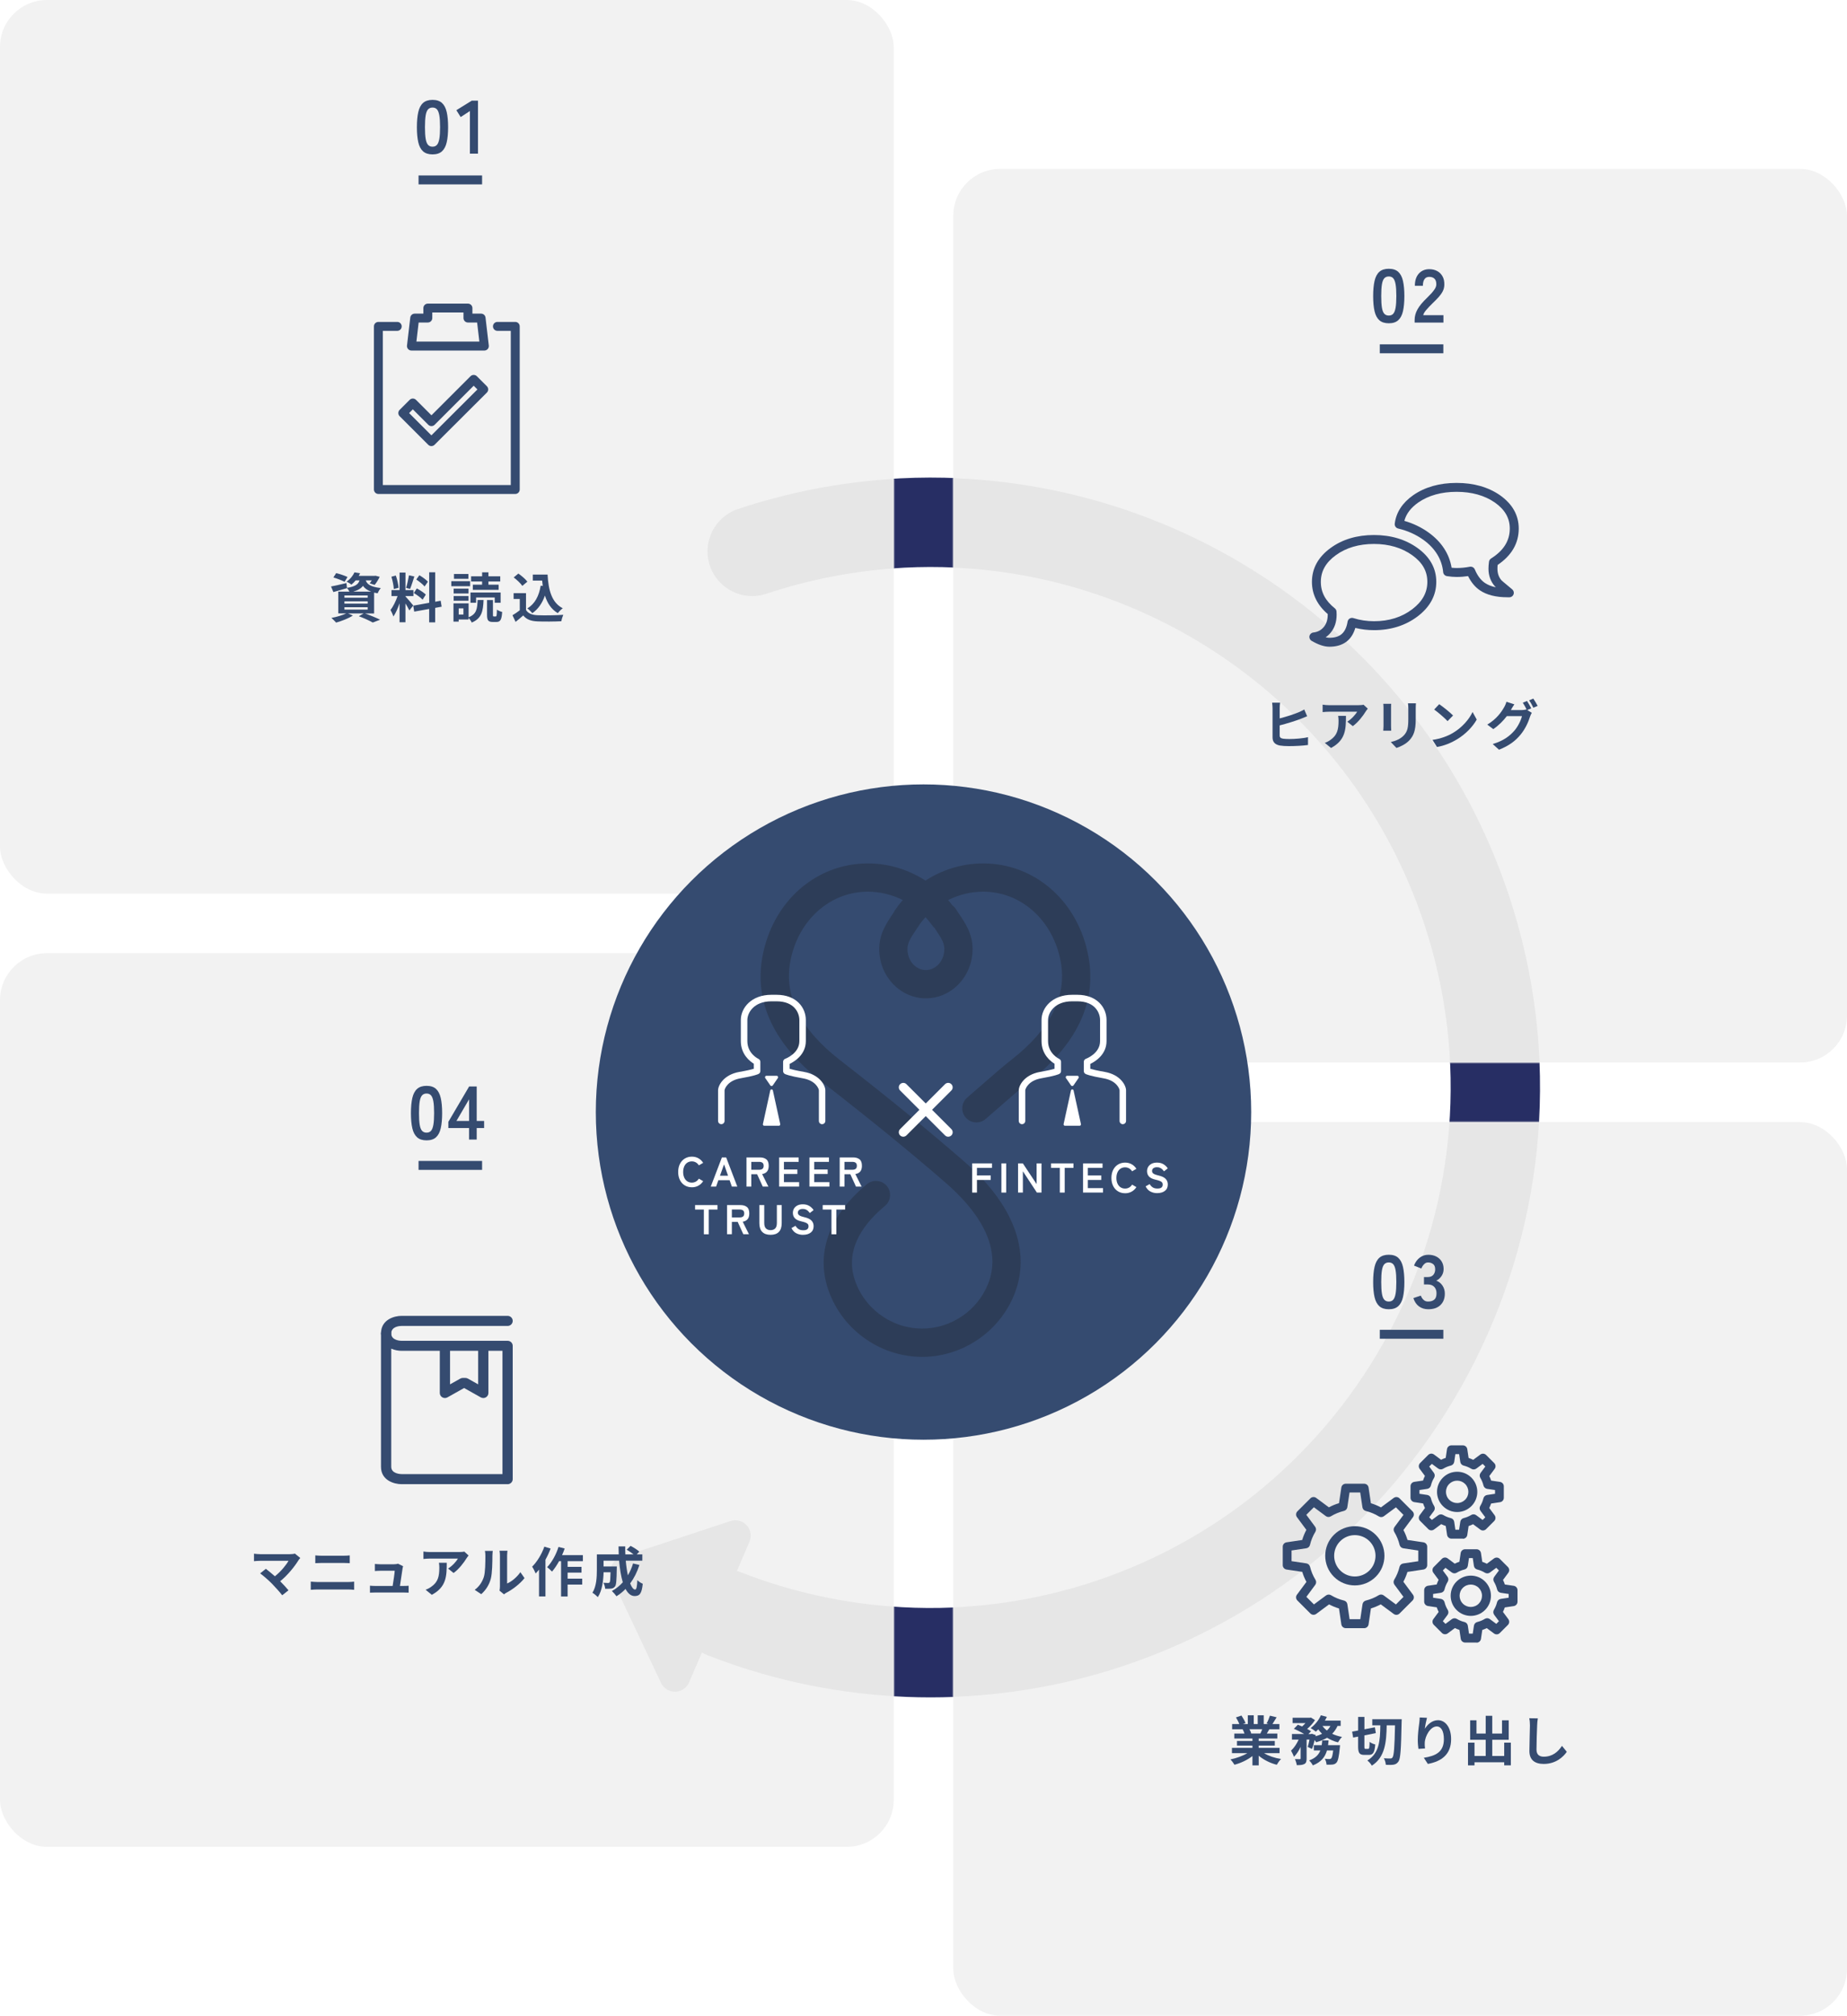 <?xml version="1.0" encoding="UTF-8"?><svg id="_レイヤー_1" xmlns="http://www.w3.org/2000/svg" xmlns:xlink="http://www.w3.org/1999/xlink" viewBox="0 0 620 676.7"><defs><style>.cls-1{fill:#000;}.cls-1,.cls-2,.cls-3,.cls-4,.cls-5,.cls-6,.cls-7,.cls-8{stroke-width:0px;}.cls-2{fill:#f2f2f2;}.cls-9{opacity:.28;}.cls-3{fill:#1a1a1a;}.cls-4{fill:#272e64;}.cls-5{fill:#e6e6e6;}.cls-10{filter:url(#luminosity-invert);}.cls-6{fill:#354b70;}.cls-7{fill:#384d74;}.cls-8{fill:#fff;}.cls-11{mask:url(#mask);}</style><filter id="luminosity-invert" x="0" y="56.7" width="620" height="620" color-interpolation-filters="sRGB" filterUnits="userSpaceOnUse"><feColorMatrix result="cm" values="-1 0 0 0 1 0 -1 0 0 1 0 0 -1 0 1 0 0 0 1 0"/></filter><mask id="mask" x="0" y="56.7" width="620" height="620" maskUnits="userSpaceOnUse"><g class="cls-10"><rect class="cls-1" x="320" y="56.7" width="300" height="300" rx="15.75" ry="15.75"/><rect class="cls-1" x="320" y="376.7" width="300" height="300" rx="15.75" ry="15.75"/><rect class="cls-1" y="56.7" width="300" height="300" rx="15.75" ry="15.75"/><rect class="cls-1" y="376.7" width="300" height="300" rx="15.75" ry="15.75"/></g></mask></defs><path class="cls-4" d="M312.42,569.83c-85.81,0-165.93-54.42-194.41-140.21-2.61-7.86,1.65-16.35,9.51-18.96,7.86-2.61,16.35,1.65,18.96,9.51,30.35,91.41,129.41,141.09,220.83,110.74,91.42-30.35,141.09-129.42,110.74-220.83-14.7-44.28-45.77-80.19-87.48-101.11-41.71-20.92-89.07-24.34-133.35-9.63-26.86,8.92-51.34,24.33-70.81,44.58-5.74,5.97-15.24,6.16-21.21.42-5.97-5.74-6.16-15.24-.42-21.21,22.83-23.75,51.52-41.82,82.98-52.27,51.89-17.23,107.38-13.22,156.25,11.29,48.87,24.51,85.28,66.58,102.5,118.47,35.56,107.11-22.65,223.19-129.76,258.76-21.33,7.08-43.01,10.45-64.34,10.45Z"/><rect class="cls-2" width="300" height="300" rx="15.75" ry="15.75"/><rect class="cls-2" x="320" y="56.7" width="300" height="300" rx="15.75" ry="15.75"/><rect class="cls-2" y="320" width="300" height="300" rx="15.75" ry="15.75"/><rect class="cls-2" x="320" y="376.7" width="300" height="300" rx="15.75" ry="15.75"/><g class="cls-11"><path class="cls-5" d="M312.25,569.8c-25.39,0-50.75-4.71-74.65-14.09-7.71-3.03-11.51-11.73-8.49-19.44,3.03-7.71,11.73-11.51,19.44-8.49,37.89,14.86,80.06,15.97,118.76,3.13,91.42-30.35,141.09-129.42,110.74-220.83-25.07-75.5-97.95-124.58-177.21-119.31-14.76.98-29.44,3.86-43.62,8.57-7.86,2.61-16.35-1.65-18.96-9.51s1.65-16.35,9.51-18.96c16.6-5.51,33.79-8.89,51.09-10.03,92.89-6.16,178.29,51.33,207.66,139.79,35.57,107.11-22.64,223.19-129.76,258.76-20.93,6.95-42.74,10.41-64.51,10.41Z"/></g><path class="cls-5" d="M208.4,522.78l36.79-12.14c4.24-1.4,8.14,2.86,6.38,6.96l-20.25,47.18c-1.76,4.1-7.53,4.2-9.44.17l-16.55-35.03c-1.33-2.81.11-6.15,3.06-7.13Z"/><rect class="cls-6" x="140.5" y="58.9" width="21.33" height="3"/><rect class="cls-6" x="463.17" y="115.6" width="21.33" height="3"/><rect class="cls-6" x="140.5" y="389.74" width="21.33" height="3"/><rect class="cls-6" x="463.17" y="446.43" width="21.33" height="3"/><path class="cls-6" d="M145.19,51.83c-1.35,0-2.41-.34-3.17-1.02-.76-.68-1.3-1.69-1.61-3.04-.31-1.35-.47-3.04-.47-5.07s.16-3.73.47-5.09c.31-1.36.85-2.38,1.61-3.06s1.82-1.02,3.17-1.02,2.41.34,3.16,1.02c.75.68,1.29,1.7,1.6,3.06.31,1.36.47,3.06.47,5.09s-.16,3.72-.47,5.07c-.31,1.35-.85,2.37-1.6,3.04-.75.68-1.81,1.02-3.16,1.02ZM145.19,49.24c.63,0,1.12-.2,1.48-.6s.63-1.07.8-2.02c.17-.95.25-2.26.25-3.93s-.08-3.01-.25-3.96c-.17-.95-.44-1.62-.8-2.02-.36-.4-.86-.6-1.48-.6s-1.13.2-1.5.6c-.37.4-.64,1.07-.8,2.02-.16.95-.24,2.27-.24,3.96s.08,2.99.24,3.93c.16.95.43,1.62.8,2.02.37.4.87.6,1.5.6Z"/><path class="cls-6" d="M157.74,51.58v-14.31l-3.1,2.03-1.45-2.31,5.18-3.2h2.08v17.79h-2.72Z"/><path class="cls-6" d="M466.19,108.53c-1.35,0-2.41-.34-3.17-1.02-.76-.68-1.3-1.69-1.61-3.04-.31-1.35-.47-3.04-.47-5.07s.16-3.73.47-5.09.85-2.38,1.61-3.06c.76-.68,1.82-1.02,3.17-1.02s2.41.34,3.16,1.02,1.29,1.7,1.6,3.06c.31,1.36.47,3.06.47,5.09s-.16,3.72-.47,5.07c-.31,1.35-.85,2.37-1.6,3.04-.75.68-1.81,1.02-3.16,1.02ZM466.19,105.94c.63,0,1.12-.2,1.48-.6.36-.4.63-1.07.8-2.02.17-.95.25-2.26.25-3.93s-.08-3.01-.25-3.96c-.17-.95-.44-1.62-.8-2.02-.36-.4-.86-.6-1.48-.6s-1.12.2-1.5.6c-.37.4-.64,1.07-.8,2.02-.16.95-.24,2.27-.24,3.96s.08,2.99.24,3.93c.16.95.43,1.62.8,2.02s.87.6,1.5.6Z"/><path class="cls-6" d="M474.86,108.27v-.84c0-1.22.32-2.4.95-3.55.63-1.15,1.7-2.44,3.18-3.86.52-.51,1.02-1.02,1.5-1.54.47-.52.86-1.02,1.17-1.52.3-.5.47-.98.48-1.43.02-.88-.18-1.53-.6-1.95-.42-.42-1-.63-1.76-.63s-1.27.26-1.62.79c-.36.52-.53,1.26-.53,2.21h-2.69c0-1.76.45-3.13,1.34-4.11.9-.98,2.06-1.47,3.5-1.47.98,0,1.86.2,2.63.61s1.37,1,1.81,1.78c.44.78.64,1.73.61,2.87-.02.79-.2,1.53-.56,2.21s-.83,1.33-1.41,1.97c-.58.63-1.25,1.31-1.99,2.02-.78.76-1.47,1.49-2.07,2.18s-.95,1.29-1.05,1.8h6.78v2.49h-9.67Z"/><path class="cls-6" d="M143.19,382.83c-1.35,0-2.41-.34-3.17-1.02-.76-.68-1.3-1.69-1.61-3.04-.31-1.35-.47-3.04-.47-5.07s.16-3.73.47-5.09c.31-1.36.85-2.38,1.61-3.06s1.82-1.02,3.17-1.02,2.41.34,3.16,1.02c.75.68,1.29,1.7,1.6,3.06.31,1.36.47,3.06.47,5.09s-.16,3.72-.47,5.07c-.31,1.35-.85,2.37-1.6,3.04-.75.68-1.81,1.02-3.16,1.02ZM143.19,380.24c.63,0,1.12-.2,1.48-.6s.63-1.07.8-2.02c.17-.95.25-2.26.25-3.93s-.08-3.01-.25-3.96c-.17-.95-.44-1.62-.8-2.02-.36-.4-.86-.6-1.48-.6s-1.13.2-1.5.6c-.37.4-.64,1.07-.8,2.02-.16.95-.24,2.27-.24,3.96s.08,2.99.24,3.93c.16.95.43,1.62.8,2.02.37.4.87.6,1.5.6Z"/><path class="cls-6" d="M157.45,382.58v-3.88h-6.95v-2.08l6.98-11.88h2.54v11.57h2.49v2.38h-2.49v3.88h-2.56ZM153.22,376.31h4.24v-7.26l-4.24,7.26Z"/><path class="cls-6" d="M466.19,439.53c-1.35,0-2.41-.34-3.17-1.02-.76-.68-1.3-1.69-1.61-3.04-.31-1.35-.47-3.04-.47-5.07s.16-3.73.47-5.09.85-2.38,1.61-3.06c.76-.68,1.82-1.02,3.17-1.02s2.41.34,3.16,1.02,1.29,1.7,1.6,3.06c.31,1.36.47,3.06.47,5.09s-.16,3.72-.47,5.07c-.31,1.35-.85,2.37-1.6,3.04-.75.68-1.81,1.02-3.16,1.02ZM466.19,436.94c.63,0,1.12-.2,1.48-.6.36-.4.63-1.07.8-2.02.17-.95.25-2.26.25-3.93s-.08-3.01-.25-3.96c-.17-.95-.44-1.62-.8-2.02-.36-.4-.86-.6-1.48-.6s-1.12.2-1.5.6c-.37.4-.64,1.07-.8,2.02-.16.95-.24,2.27-.24,3.96s.08,2.99.24,3.93c.16.95.43,1.62.8,2.02s.87.6,1.5.6Z"/><path class="cls-6" d="M479.44,439.53c-1.2,0-2.24-.32-3.11-.95-.87-.63-1.5-1.57-1.89-2.8l2.49-.84c.08.24.22.51.41.82.19.31.45.59.79.83.34.24.76.35,1.27.35.86,0,1.55-.21,2.05-.63.51-.42.76-1.13.76-2.13,0-.9-.25-1.62-.76-2.16-.51-.54-1.23-.81-2.18-.81h-1.27v-2.49h1.27c.85,0,1.47-.25,1.88-.75.41-.5.61-1.11.61-1.84,0-.85-.24-1.44-.72-1.79-.48-.35-1.03-.52-1.64-.52-.44,0-.81.12-1.12.37-.3.25-.55.52-.75.84-.19.31-.33.59-.42.83l-2.46-.99c.44-1.15,1.09-2.04,1.94-2.68.85-.63,1.8-.95,2.85-.95s1.93.2,2.7.6,1.37.95,1.8,1.66.65,1.55.65,2.51c0,.88-.23,1.67-.7,2.37-.47.7-1.05,1.21-1.76,1.54.85.32,1.54.87,2.07,1.65.53.78.8,1.68.8,2.71,0,1.61-.49,2.88-1.46,3.83s-2.34,1.42-4.1,1.42Z"/><path class="cls-6" d="M170.39,498.25h-35.63c-2.38,0-6.87-1.22-6.87-5.83v-44.76c0-.93.77-1.69,1.72-1.69s1.72.75,1.72,1.69c0,2.43,3.29,2.46,3.43,2.46h35.63c.95,0,1.72.75,1.72,1.69v44.76c0,.93-.77,1.69-1.72,1.69ZM131.33,452.76v39.65c0,2.35,3.09,2.46,3.44,2.46h33.9v-41.39h-33.91c-.95,0-2.23-.19-3.43-.72Z"/><path class="cls-6" d="M129.61,449.34c-.95,0-1.72-.75-1.72-1.69,0-4.67,4.49-5.9,6.87-5.9h35.63c.95,0,1.72.75,1.72,1.69s-.77,1.69-1.72,1.69h-35.63c-.57,0-3.43.16-3.43,2.53,0,.93-.77,1.69-1.72,1.69Z"/><path class="cls-6" d="M162.23,469.33c-.29,0-.59-.07-.85-.22l-5.59-3.14-5.59,3.14c-.53.3-1.18.3-1.71,0-.53-.3-.86-.86-.86-1.46v-14.93c0-.93.77-1.69,1.72-1.69s1.72.75,1.72,1.69v12.02l3.44-1.93c.26-.14.55-.22.85-.22h.86c.3,0,.59.08.85.22l3.44,1.93v-12.02c0-.93.77-1.69,1.72-1.69s1.72.75,1.72,1.69v14.93c0,.6-.33,1.16-.86,1.46-.27.15-.56.23-.86.23Z"/><circle class="cls-6" cx="310" cy="373.33" r="110"/><g class="cls-9"><path class="cls-3" d="M330.01,289.86c-6.98,0-13.66,2.08-19.35,5.76-5.7-3.68-12.38-5.76-19.35-5.76-17.54,0-32.1,12.95-35.41,31.48-2.73,15.33,4.04,29.44,20.12,41.95,16.59,12.9,29.8,23.69,41.58,33.93,9.3,8.11,19.31,20.55,14.1,33.73-3.55,9.02-12.45,15.07-22.14,15.07-10.45,0-19.83-6.97-22.81-16.94-3.11-10.42,3.88-18.92,10.31-24.24,2.02-1.67,2.31-4.65.65-6.68-1.68-2.01-4.67-2.3-6.69-.63-12.22,10.08-16.95,22.25-13.37,34.26,4.19,13.96,17.3,23.73,31.91,23.73,13.55,0,26-8.48,30.97-21.08,5.65-14.31-.29-30.06-16.7-44.36-11.9-10.37-25.24-21.26-41.96-34.28-13.1-10.18-18.67-21.21-16.62-32.79,2.49-13.92,13.21-23.66,26.07-23.66,4.13,0,8.13,1.01,11.72,2.8-.95,1.1-1.85,2.26-2.67,3.48-.14.19-.23.41-.33.62l-.11.17c-2.47,3.66-4.79,7.12-4.79,12.2,0,9.12,7.02,16.53,15.67,16.53s15.67-7.41,15.67-16.53c0-5.08-2.33-8.54-4.78-12.19l-.88-1.32c-.33-.5-.74-.9-1.18-1.23-.45-.58-.88-1.17-1.36-1.72,3.59-1.8,7.6-2.81,11.75-2.81,12.86,0,23.58,9.74,26.06,23.66,2.07,11.58-3.53,22.61-16.61,32.79-2.58,2.01-6.73,5.63-10.76,9.14l-4.06,3.54c-1.98,1.72-2.2,4.71-.5,6.69.95,1.09,2.27,1.64,3.59,1.64,1.1,0,2.2-.37,3.11-1.16l4.09-3.55c3.92-3.43,7.99-6.97,10.34-8.81,16.09-12.5,22.86-26.62,20.12-41.95-3.29-18.54-17.85-31.48-35.39-31.48M310.8,325.66c-3.42,0-6.18-3.15-6.18-7.04,0-2.11.98-3.64,3.17-6.9l.92-1.38s.03-.05.06-.1c.59-.81,1.23-1.61,1.9-2.34.8.87,1.56,1.78,2.24,2.75.22.33.48.61.77.85l.14.21c2.19,3.26,3.17,4.79,3.17,6.9,0,3.88-2.77,7.04-6.18,7.04"/></g><path class="cls-8" d="M232.24,398.58c-.89,0-1.68-.21-2.37-.63s-1.24-1.01-1.63-1.79c-.39-.77-.59-1.67-.59-2.71s.2-1.95.59-2.72c.39-.77.94-1.37,1.63-1.79s1.49-.64,2.37-.64c.82,0,1.56.18,2.21.55s1.18.87,1.58,1.53l-1.44.84c-.26-.42-.59-.75-.99-.98s-.85-.35-1.37-.35c-.58,0-1.09.15-1.53.44-.44.29-.78.71-1.02,1.25-.24.54-.36,1.17-.36,1.88s.12,1.33.36,1.87c.24.54.58.95,1.02,1.25.44.29.95.44,1.53.44.51,0,.97-.12,1.37-.35.4-.23.73-.56.99-.98l1.44.84c-.4.64-.93,1.15-1.58,1.51-.65.36-1.39.55-2.21.55Z"/><path class="cls-8" d="M238.59,398.36l3.74-9.8h1.43l3.74,9.8h-1.83l-.76-2.16h-3.77l-.76,2.16h-1.79ZM241.67,394.7h2.72l-1.34-3.82-1.37,3.82Z"/><path class="cls-8" d="M250.58,398.36v-9.8h4.48c.92,0,1.64.21,2.18.64.54.43.8,1.15.8,2.17,0,.86-.2,1.51-.59,1.95-.39.44-.93.72-1.62.82l2.1,4.21h-1.89l-1.89-4.14h-1.96v4.14h-1.61ZM252.19,392.7h2.65c.48,0,.84-.1,1.11-.31.26-.21.39-.55.39-1.02s-.13-.8-.39-1.01c-.26-.21-.63-.31-1.11-.31h-2.65v2.65Z"/><path class="cls-8" d="M261.54,398.36v-9.8h6.55v1.5h-4.94v2.55h4.51v1.51h-4.51v2.74h5.1v1.5h-6.71Z"/><path class="cls-8" d="M271.71,398.36v-9.8h6.55v1.5h-4.94v2.55h4.51v1.51h-4.51v2.74h5.1v1.5h-6.71Z"/><path class="cls-8" d="M281.87,398.36v-9.8h4.48c.92,0,1.64.21,2.18.64.54.43.8,1.15.8,2.17,0,.86-.2,1.51-.59,1.95-.39.44-.93.72-1.62.82l2.1,4.21h-1.89l-1.89-4.14h-1.96v4.14h-1.61ZM283.48,392.7h2.65c.48,0,.84-.1,1.11-.31.26-.21.39-.55.39-1.02s-.13-.8-.39-1.01c-.26-.21-.63-.31-1.11-.31h-2.65v2.65Z"/><path class="cls-8" d="M236.27,414.36v-8.3h-2.95v-1.5h7.53v1.5h-2.94v8.3h-1.64Z"/><path class="cls-8" d="M244.06,414.36v-9.8h4.48c.92,0,1.64.21,2.18.64.54.43.8,1.15.8,2.17,0,.86-.2,1.51-.59,1.95-.39.44-.93.72-1.62.82l2.1,4.21h-1.89l-1.89-4.14h-1.96v4.14h-1.61ZM245.67,408.7h2.65c.48,0,.84-.1,1.11-.31.26-.21.39-.55.39-1.02s-.13-.8-.39-1.01c-.26-.21-.63-.31-1.11-.31h-2.65v2.65Z"/><path class="cls-8" d="M258.67,414.54c-1.22,0-2.16-.32-2.8-.97-.64-.65-.97-1.62-.97-2.92v-6.09h1.64v6.01c0,.84.19,1.45.57,1.83s.9.57,1.56.57,1.18-.19,1.55-.57.56-.99.56-1.83v-6.01h1.62v6.09c0,1.3-.32,2.27-.95,2.92s-1.56.97-2.79.97Z"/><path class="cls-8" d="M269.58,414.55c-.82,0-1.58-.17-2.26-.52-.69-.34-1.23-.93-1.65-1.75l1.36-.77c.28.47.62.83,1.02,1.1.4.27.93.4,1.58.4s1.11-.12,1.38-.36c.27-.24.4-.56.4-.97,0-.26-.06-.49-.17-.67-.12-.19-.36-.36-.73-.53-.37-.16-.94-.33-1.7-.5-.91-.21-1.57-.55-2.01-1.02-.43-.47-.65-1.06-.65-1.78,0-.57.14-1.07.41-1.5.28-.43.66-.77,1.16-1.02.5-.24,1.08-.36,1.76-.36.89,0,1.63.19,2.24.58.61.39,1.07.84,1.39,1.36l-1.27.98c-.16-.22-.35-.44-.56-.65-.21-.21-.47-.38-.76-.52-.29-.14-.64-.2-1.05-.2-.49,0-.88.11-1.18.32-.3.21-.46.52-.46.94,0,.19.04.37.13.54s.28.34.59.5c.3.16.77.31,1.41.46,1.12.25,1.93.63,2.42,1.13.5.5.74,1.14.74,1.9,0,.93-.32,1.65-.97,2.15-.65.5-1.51.75-2.57.75Z"/><path class="cls-8" d="M279.11,414.36v-8.3h-2.95v-1.5h7.53v1.5h-2.94v8.3h-1.64Z"/><path class="cls-8" d="M326.33,400.36v-9.8h6.66v1.5h-5.05v2.55h4.62v1.51h-4.62v4.24h-1.61Z"/><path class="cls-8" d="M336.15,400.36v-9.8h1.61v9.8h-1.61Z"/><path class="cls-8" d="M341.74,400.36v-9.8h1.61l4.62,6.96v-6.96h1.64v9.8h-1.55l-4.7-7.15v7.15h-1.61Z"/><path class="cls-8" d="M355.76,400.36v-8.3h-2.95v-1.5h7.53v1.5h-2.94v8.3h-1.64Z"/><path class="cls-8" d="M363.55,400.36v-9.8h6.55v1.5h-4.94v2.55h4.51v1.51h-4.51v2.74h5.1v1.5h-6.71Z"/><path class="cls-8" d="M377.67,400.58c-.89,0-1.68-.21-2.37-.63s-1.24-1.01-1.63-1.79c-.39-.77-.59-1.67-.59-2.71s.2-1.95.59-2.72c.39-.77.94-1.37,1.63-1.79s1.49-.64,2.37-.64c.82,0,1.56.18,2.21.55s1.18.87,1.58,1.53l-1.44.84c-.26-.42-.59-.75-.99-.98s-.85-.35-1.37-.35c-.58,0-1.09.15-1.53.44-.44.29-.78.71-1.02,1.25-.24.54-.36,1.17-.36,1.88s.12,1.33.36,1.87c.24.54.58.95,1.02,1.25.44.29.95.44,1.53.44.51,0,.97-.12,1.37-.35.4-.23.73-.56.99-.98l1.44.84c-.4.64-.93,1.15-1.58,1.51-.65.36-1.39.55-2.21.55Z"/><path class="cls-8" d="M388.47,400.55c-.82,0-1.58-.17-2.26-.52-.69-.34-1.23-.93-1.65-1.75l1.36-.77c.28.47.62.83,1.02,1.1.4.27.93.4,1.58.4s1.11-.12,1.38-.36c.27-.24.4-.56.4-.97,0-.26-.06-.49-.17-.67-.12-.19-.36-.36-.73-.53-.37-.16-.94-.33-1.7-.5-.91-.21-1.57-.55-2.01-1.02-.43-.47-.65-1.06-.65-1.78,0-.57.14-1.07.41-1.5.28-.43.66-.77,1.16-1.02.5-.24,1.08-.36,1.76-.36.89,0,1.63.19,2.24.58.61.39,1.07.84,1.39,1.36l-1.27.98c-.16-.22-.35-.44-.56-.65-.21-.21-.47-.38-.76-.52-.29-.14-.64-.2-1.05-.2-.49,0-.88.11-1.18.32-.3.21-.46.52-.46.94,0,.19.04.37.13.54s.28.34.59.5c.3.16.77.31,1.41.46,1.12.25,1.93.63,2.42,1.13.5.5.74,1.14.74,1.9,0,.93-.32,1.65-.97,2.15-.65.5-1.51.75-2.57.75Z"/><path class="cls-8" d="M303.21,381.61c-.38,0-.77-.15-1.06-.44-.59-.59-.59-1.54,0-2.12l15.08-15.08c.59-.59,1.54-.59,2.12,0s.59,1.54,0,2.12l-15.08,15.08c-.29.29-.68.44-1.06.44Z"/><path class="cls-8" d="M318.29,381.61c-.38,0-.77-.15-1.06-.44l-15.08-15.08c-.59-.59-.59-1.54,0-2.12s1.54-.59,2.12,0l15.08,15.08c.59.59.59,1.54,0,2.12-.29.29-.68.44-1.06.44Z"/><path class="cls-8" d="M376.91,377.41c-.6,0-1.09-.49-1.09-1.09v-10.3c-.02-.51-1.03-3.26-5.35-4.01-4.72-.83-5.87-1.36-6.12-1.5-.33-.2-.54-.55-.54-.94v-3.1c0-.46.29-.87.72-1.03.19-.07,4.74-1.8,4.74-5.92v-7.09c0-2.33-1.61-6.28-7.65-6.28h-1.74c-5.88,0-8.07,3.85-8.07,6.28v7.09c0,4.21,3.69,5.94,3.72,5.95.39.18.64.57.64.99v3.1c0,.39-.2.74-.54.94-.24.14-1.4.67-6.12,1.5-4.31.75-5.32,3.51-5.35,4.02v10.29c0,.6-.49,1.09-1.09,1.09s-1.09-.49-1.09-1.09v-10.3c0-1.54,1.8-5.22,7.15-6.16,2.74-.48,4.16-.84,4.85-1.05v-1.7c-1.35-.82-4.36-3.16-4.36-7.59v-7.09c0-4.1,3.59-8.46,10.25-8.46h1.74c6.75,0,9.83,4.39,9.83,8.46v7.09c0,4.55-3.82,6.87-5.45,7.66v1.63c.67.2,2.09.57,4.85,1.05,5.35.94,7.15,4.62,7.15,6.16v10.3c0,.6-.49,1.09-1.09,1.09Z"/><path class="cls-8" d="M360.34,364.39l1.71-2.48c.22-.32,0-.76-.4-.76h-3.43c-.39,0-.62.44-.4.76l1.71,2.48c.19.28.61.28.8,0Z"/><path class="cls-8" d="M359.5,366.09l-2.47,11.28c-.06.28.15.55.44.55h4.94c.29,0,.5-.27.44-.55l-2.47-11.28c-.1-.47-.78-.47-.88,0Z"/><path class="cls-8" d="M275.97,377.41c-.6,0-1.09-.49-1.09-1.09v-10.3c-.02-.51-1.03-3.26-5.35-4.01-4.72-.83-5.87-1.36-6.12-1.5-.33-.2-.54-.55-.54-.94v-3.1c0-.46.29-.87.72-1.03.19-.07,4.74-1.8,4.74-5.92v-7.09c0-2.33-1.61-6.28-7.65-6.28h-1.74c-5.88,0-8.07,3.85-8.07,6.28v7.09c0,4.21,3.69,5.94,3.72,5.95.39.18.64.57.64.99v3.1c0,.39-.2.74-.54.94-.24.14-1.4.67-6.12,1.5-4.31.75-5.32,3.51-5.35,4.02v10.29c0,.6-.49,1.09-1.09,1.09s-1.09-.49-1.09-1.09v-10.3c0-1.54,1.8-5.22,7.15-6.16,2.74-.48,4.16-.84,4.85-1.05v-1.7c-1.35-.82-4.36-3.16-4.36-7.59v-7.09c0-4.1,3.59-8.46,10.25-8.46h1.74c6.75,0,9.83,4.39,9.83,8.46v7.09c0,4.55-3.82,6.87-5.45,7.66v1.63c.67.2,2.09.57,4.85,1.05,5.35.94,7.15,4.62,7.15,6.16v10.3c0,.6-.49,1.09-1.09,1.09Z"/><path class="cls-8" d="M259.4,364.39l1.71-2.48c.22-.32,0-.76-.4-.76h-3.43c-.39,0-.62.44-.4.76l1.71,2.48c.19.28.61.28.8,0Z"/><path class="cls-8" d="M258.56,366.09l-2.47,11.28c-.06.28.15.55.44.55h4.94c.29,0,.5-.27.44-.55l-2.47-11.28c-.1-.47-.78-.47-.88,0Z"/><path class="cls-6" d="M122.48,205.93c1.84.65,3.91,1.51,5.13,2.11l-2.48.95c-1.03-.59-2.86-1.44-4.68-2.12l1.62-.94h-5.26l1.64.72c-1.49.97-3.8,1.85-5.62,2.36-.38-.41-1.13-1.19-1.58-1.57,1.75-.32,3.71-.9,4.95-1.51h-2.65v-7.31h3.76c-.22-.43-.56-.95-.85-1.24l.02.07c-1.55.45-3.22.94-4.57,1.31l-.79-1.87c1.33-.25,3.26-.7,5.17-1.15l.18,1.62c2.86-.47,3.82-1.24,4.21-2.52h-1.3c-.41.5-.88.99-1.44,1.44-.38-.38-1.12-.81-1.6-1.01,1.3-.9,2.18-2.09,2.65-3.13l1.89.31c-.14.31-.29.59-.47.88h5.31l.32-.05,1.42.36c-.47.97-1.12,2.05-1.71,2.72l-1.66-.52c.22-.27.47-.61.7-.99h-2c.4,1.17,1.4,2.14,5.04,2.58-.4.4-.86,1.22-1.06,1.75-.43-.07-.83-.14-1.19-.23v7h-3.12ZM115.67,195.32c-.83-.45-2.52-1.1-3.76-1.46l.94-1.46c1.19.29,2.9.86,3.8,1.3l-.97,1.62ZM115.62,200.67h7.8v-.77h-7.8v.77ZM115.62,202.65h7.8v-.77h-7.8v.77ZM115.62,204.65h7.8v-.79h-7.8v.79ZM124.59,198.62c-1.39-.5-2.21-1.17-2.75-1.94-.63.85-1.64,1.48-3.28,1.94h6.03Z"/><path class="cls-6" d="M137.4,204.92c-.27-.58-.77-1.51-1.3-2.34v6.32h-1.98v-6.36c-.58,1.67-1.3,3.35-2.07,4.43-.18-.65-.65-1.62-.97-2.21.9-1.1,1.82-3.02,2.38-4.66h-2.05v-2h2.72v-5.89h1.98v5.89h2.67v2h-2.67v.13c.52.52,2.23,2.54,2.61,3.04l-1.31,1.66ZM132.19,197.75c-.04-1.1-.4-2.84-.81-4.14l1.49-.4c.47,1.3.83,3.01.92,4.12l-1.6.41ZM139.09,193.52c-.47,1.44-.99,3.15-1.44,4.2l-1.35-.38c.38-1.13.79-2.95.99-4.21l1.8.4ZM146.08,204.07v4.86h-2.02v-4.5l-5.02.9-.32-2,5.35-.96v-10.26h2.02v9.9l1.84-.34.32,2-2.16.4ZM139.92,197.54c1.04.56,2.38,1.44,3.02,2.07l-1.08,1.71c-.59-.65-1.91-1.62-2.95-2.23l1.01-1.55ZM142.53,196.89c-.56-.7-1.8-1.67-2.79-2.34l1.03-1.44c1.01.59,2.29,1.51,2.86,2.18l-1.1,1.6Z"/><path class="cls-6" d="M157.81,196.8h-6.32v-1.69h6.32v1.69ZM157.3,207.22c2.66-1.04,2.92-2.79,3.02-5.8h2c-.14,3.76-.63,6.19-3.96,7.58-.2-.47-.67-1.15-1.06-1.57v.54h-3.33v.72h-1.75v-6.14h5.08v4.66ZM157.27,199.25h-4.99v-1.64h4.99v1.64ZM152.28,200.08h4.99v1.6h-4.99v-1.6ZM157.23,194.31h-4.84v-1.62h4.84v1.62ZM155.56,204.24h-1.58v2.07h1.58v-2.07ZM159.82,202.35h-1.89v-3.44h10.12v3.44h-1.98v-1.76h-6.25v1.76ZM161.84,195.21h-3.71v-1.73h3.71v-1.35h2.12v1.35h3.96v1.73h-3.96v1.08h3.42v1.73h-8.66v-1.73h3.11v-1.08ZM166.41,206.95c.29,0,.36-.29.4-2.29.4.32,1.22.65,1.76.79-.18,2.67-.65,3.35-1.94,3.35h-1.21c-1.57,0-1.93-.59-1.93-2.41v-4.95h1.98v4.93c0,.52.04.58.31.58h.63Z"/><path class="cls-6" d="M176.57,204.78c.74,1.21,2.09,1.69,3.96,1.76,2.11.09,6.16.04,8.55-.14-.23.5-.56,1.55-.67,2.16-2.16.11-5.78.14-7.92.05-2.21-.09-3.69-.59-4.86-2-.79.7-1.58,1.4-2.56,2.16l-1.04-2.23c.76-.45,1.66-1.04,2.45-1.66v-3.8h-2.07v-1.96h4.16v5.65ZM175.33,196.69c-.56-.86-1.84-2.05-2.9-2.84l1.58-1.3c1.08.76,2.39,1.87,3.01,2.72l-1.69,1.42ZM182.19,196.73c-.07-.59-.14-1.21-.2-1.82h-3.13v-2.02h4.95c.27,5.1,1.35,9.43,5.1,11.31-.5.36-1.28,1.12-1.67,1.64-2.21-1.31-3.53-3.38-4.32-5.91-.9,2.57-2.27,4.56-4.23,5.92-.32-.41-1.15-1.24-1.66-1.62,2.52-1.49,3.91-4.18,4.47-7.62l.7.11Z"/><path class="cls-6" d="M429.56,246.86c0,.77.36.97,1.15,1.13.54.07,1.28.11,2.09.11,1.89,0,4.79-.23,6.27-.63v2.63c-1.69.25-4.43.38-6.41.38-1.17,0-2.25-.07-3.02-.2-1.57-.29-2.47-1.13-2.47-2.7v-9.81c0-.4-.05-1.31-.14-1.87h2.67c-.09.56-.13,1.37-.13,1.87v3.4c2.14-.54,4.68-1.35,6.28-2.02.65-.27,1.26-.56,1.96-.97l.97,2.27c-.7.29-1.49.63-2.11.86-1.82.7-4.77,1.62-7.11,2.21v3.33Z"/><path class="cls-6" d="M459.15,237.9c-.2.23-.54.67-.7.94-.85,1.4-2.56,3.67-4.34,4.93l-1.86-1.49c1.44-.88,2.85-2.47,3.31-3.35h-9.38c-.76,0-1.35.05-2.2.13v-2.5c.68.11,1.44.18,2.2.18h9.71c.5,0,1.49-.05,1.82-.16l1.44,1.33ZM451.81,240.33c0,4.46-.09,8.14-5.01,10.77l-2.09-1.71c.58-.2,1.22-.5,1.89-.99,2.29-1.58,2.72-3.49,2.72-6.45,0-.56-.04-1.04-.13-1.62h2.61Z"/><path class="cls-6" d="M467,236.27c-.04.4-.05.79-.05,1.37v6.09c0,.45.02,1.15.05,1.57h-2.67c.02-.34.09-1.04.09-1.58v-6.07c0-.34-.02-.97-.07-1.37h2.65ZM475.3,236.11c-.04.5-.07,1.08-.07,1.8v3.57c0,3.87-.76,5.53-2.09,7-1.19,1.31-3.06,2.2-4.38,2.61l-1.89-1.98c1.8-.41,3.31-1.1,4.41-2.27,1.22-1.35,1.46-2.7,1.46-5.51v-3.42c0-.72-.04-1.3-.11-1.8h2.67Z"/><path class="cls-6" d="M487.76,246.03c3.06-1.82,5.42-4.57,6.55-7l1.4,2.54c-1.37,2.43-3.76,4.92-6.66,6.66-1.82,1.1-4.14,2.11-6.68,2.54l-1.51-2.38c2.81-.4,5.15-1.31,6.9-2.36ZM487.76,240.2l-1.84,1.89c-.94-1.01-3.19-2.97-4.5-3.89l1.69-1.8c1.26.85,3.6,2.72,4.65,3.8Z"/><path class="cls-6" d="M512.66,238.36l1.53.94c-.2.34-.45.85-.59,1.28-.49,1.62-1.51,4.02-3.15,6.01-1.71,2.11-3.87,3.75-7.26,5.1l-2.12-1.91c3.67-1.1,5.67-2.67,7.26-4.47,1.22-1.39,2.27-3.57,2.56-4.9h-5.08c-1.19,1.57-2.75,3.15-4.54,4.36l-2.02-1.51c3.17-1.91,4.74-4.23,5.62-5.78.29-.45.65-1.28.81-1.89l2.65.86c-.43.63-.9,1.44-1.12,1.84l-.05.09h3.62c.56,0,1.17-.09,1.57-.22l.13.07c-.36-.72-.86-1.67-1.31-2.32l1.42-.58c.45.65,1.08,1.8,1.42,2.47l-1.33.56ZM514.7,234.53c.47.67,1.13,1.82,1.46,2.45l-1.44.61c-.36-.76-.94-1.8-1.44-2.48l1.42-.58Z"/><path class="cls-6" d="M424.31,588.55c1.53.94,3.62,1.64,5.71,1.96-.49.47-1.12,1.37-1.44,1.94-2.21-.56-4.39-1.64-6.05-3.04v3.24h-2.11v-3.13c-1.67,1.31-3.89,2.36-6.03,2.92-.31-.52-.92-1.35-1.37-1.78,2.02-.42,4.14-1.17,5.69-2.11h-5.17v-1.76h6.88v-.79h-5.19v-1.55h5.19v-.81h-6.09v-1.67h3.42c-.14-.45-.38-.99-.61-1.4l.22-.04h-3.76v-1.75h2.41c-.25-.68-.72-1.55-1.12-2.23l1.84-.63c.52.77,1.12,1.84,1.37,2.54l-.88.32h1.64v-2.94h2v2.94h1.33v-2.94h2.02v2.94h1.6l-.65-.2c.43-.74.88-1.82,1.13-2.61l2.25.54c-.5.83-.99,1.64-1.41,2.27h2.34v1.75h-3.38c-.29.52-.58,1.01-.85,1.44h3.53v1.67h-6.25v.81h5.4v1.55h-5.4v.79h7v1.76h-5.22ZM419.41,580.52c.25.47.49.99.61,1.39l-.31.05h3.37c.22-.43.43-.95.63-1.44h-4.3Z"/><path class="cls-6" d="M448.98,579.42c-.47,1.03-1.06,1.89-1.8,2.63.99.47,2.11.83,3.31,1.06-.47.43-1.06,1.28-1.35,1.82-1.37-.34-2.59-.88-3.67-1.55-1.06.65-2.3,1.13-3.67,1.51-.11-.2-.29-.47-.5-.76-.25,1.12-.56,2.2-.88,3.01l-1.44-.67c.2-.67.41-1.57.58-2.48h-.96v6.34c0,.97-.14,1.55-.77,1.87-.61.34-1.42.38-2.54.38-.05-.59-.34-1.46-.61-2.03.67.02,1.39.02,1.62.02.22-.02.29-.05.29-.27v-3.85c-.63,1.33-1.39,2.54-2.25,3.33-.18-.61-.65-1.49-.97-2.07.99-.88,1.93-2.29,2.56-3.71h-2.25v-1.87h4.12c-1.01-.61-2.36-1.3-3.48-1.75l1.35-1.37c.43.16.94.36,1.42.58.4-.34.79-.74,1.13-1.13h-4.32v-1.8h5.82l.32-.07,1.37.86c-.61,1.01-1.62,2.11-2.63,2.97.52.27.97.54,1.31.79l-.88.92h.86l.29-.09,1.3.43-.07.41c.79-.22,1.55-.49,2.2-.83-.47-.45-.9-.95-1.28-1.49-.27.29-.54.54-.81.77-.41-.34-1.24-.92-1.75-1.21,1.4-1.01,2.74-2.63,3.44-4.29l2,.54c-.2.43-.41.85-.67,1.26h5.31v1.78h-1.04ZM449.82,585.86s-.04.56-.07.81c-.29,3.11-.61,4.5-1.13,5.08-.4.41-.77.56-1.31.63-.45.05-1.19.07-2.02.04-.02-.59-.25-1.44-.58-1.98.65.07,1.26.09,1.55.09.25,0,.4-.04.58-.2.25-.23.49-1.01.68-2.68h-2.09c-.61,2.14-1.89,3.89-4.74,5.01-.23-.5-.79-1.26-1.24-1.66,2.16-.79,3.21-1.94,3.76-3.35h-2.18v-1.78h2.63c.09-.52.14-1.04.18-1.6h2.14c-.05.54-.11,1.08-.18,1.6h4.01ZM443.92,579.42c.4.56.9,1.08,1.49,1.53.49-.43.88-.96,1.19-1.53h-2.68Z"/><path class="cls-6" d="M459.3,587.11c.34,0,.4-.43.45-2.34.43.36,1.31.74,1.89.86-.2,2.65-.72,3.51-2.14,3.51h-1.5c-1.69,0-2.11-.67-2.11-2.86v-3.29l-1.67.32-.34-1.98,2.02-.38v-4.57h2.11v4.16l3.51-.67.32,1.95-3.84.76v3.71c0,.72.04.83.38.83h.92ZM470.53,577.17s-.02.81-.04,1.1c-.18,8.97-.36,12.08-1.04,13.07-.5.72-.96.94-1.64,1.08-.67.11-1.64.09-2.61.05-.04-.59-.29-1.58-.67-2.2.94.07,1.78.07,2.2.07.31,0,.5-.07.7-.34.49-.63.7-3.51.85-10.79h-2.79c-.11,5.73-.56,10.7-4.99,13.54-.31-.58-.95-1.33-1.51-1.73,4.05-2.43,4.29-6.73,4.36-11.81h-2.7v-2.05h9.88Z"/><path class="cls-6" d="M479.01,576.68c-.25.88-.61,2.7-.72,3.69.85-1.37,2.39-2.88,4.41-2.88,2.49,0,4.41,2.43,4.41,6.36,0,5.04-3.1,7.45-7.81,8.32l-1.35-2.07c3.96-.61,6.73-1.91,6.73-6.23,0-2.75-.92-4.29-2.39-4.29-2.11,0-3.94,3.17-4.03,5.51-.02.49-.02,1.06.09,1.89l-2.21.14c-.09-.68-.22-1.78-.22-2.97,0-1.66.23-3.87.5-5.71.09-.65.13-1.37.14-1.87l2.45.11Z"/><path class="cls-6" d="M507.16,585.02v7.62h-2.23v-1.03h-9.97v1.04h-2.18v-7.63h2.18v4.48h3.76v-5.44h-5.22v-6.54h2.12v4.45h3.1v-5.96h2.2v5.96h3.28v-4.45h2.25v6.54h-5.53v5.44h4.01v-4.48h2.23Z"/><path class="cls-6" d="M516.22,576.86c-.13.76-.22,1.66-.23,2.38-.09,1.91-.22,5.91-.22,8.12,0,1.8,1.08,2.38,2.45,2.38,2.95,0,4.83-1.69,6.1-3.64l1.62,2c-1.15,1.69-3.67,4.07-7.74,4.07-2.92,0-4.81-1.28-4.81-4.32,0-2.39.18-7.08.18-8.61,0-.85-.07-1.71-.23-2.41l2.88.04Z"/><path class="cls-6" d="M100.8,523.04c-.25.29-.49.52-.61.76-1.3,2.11-3.6,4.99-6.14,7.04,1.03,1.03,2.09,2.2,2.79,3.04l-2.11,1.67c-.76-1.01-2.27-2.68-3.44-3.89-1.04-1.06-2.88-2.68-3.96-3.46l1.91-1.53c.72.54,1.91,1.51,3.04,2.5,2.03-1.62,3.73-3.71,4.57-5.19h-9.52c-.72,0-1.69.09-2.07.13v-2.52c.47.07,1.46.16,2.07.16h9.99c.68,0,1.3-.07,1.67-.2l1.8,1.48Z"/><path class="cls-6" d="M104.32,530.97c.7.05,1.55.13,2.25.13h10.33c.61,0,1.37-.05,1.98-.13v2.75c-.63-.07-1.44-.11-1.98-.11h-10.33c-.7,0-1.58.05-2.25.11v-2.75ZM105.84,522.16c.65.07,1.49.11,2.11.11h7.45c.72,0,1.49-.05,2-.11v2.61c-.52-.02-1.37-.07-2-.07h-7.44c-.68,0-1.51.04-2.12.07v-2.61Z"/><path class="cls-6" d="M135.41,532.42c.47,0,1.3-.02,1.76-.07v2.32c-.36-.02-1.24-.05-1.71-.05h-9.49c-.65,0-1.1.02-1.78.05v-2.34c.49.05,1.15.09,1.78.09h5.83c.25-1.53.65-4.09.7-5.1h-4.86c-.58,0-1.28.05-1.8.09v-2.38c.47.05,1.3.11,1.78.11h4.61c.38,0,1.12-.07,1.35-.2l1.73.85c-.09.23-.14.58-.18.76-.14,1.06-.61,4.16-.88,5.87h1.15Z"/><path class="cls-6" d="M157.3,522.2c-.2.23-.54.67-.7.94-.85,1.4-2.56,3.67-4.34,4.93l-1.85-1.49c1.44-.88,2.84-2.47,3.31-3.35h-9.38c-.76,0-1.35.05-2.2.13v-2.5c.68.11,1.44.18,2.2.18h9.7c.5,0,1.49-.05,1.82-.16l1.44,1.33ZM149.96,524.63c0,4.46-.09,8.14-5.01,10.77l-2.09-1.71c.58-.2,1.22-.5,1.89-.99,2.29-1.58,2.72-3.49,2.72-6.45,0-.56-.04-1.04-.13-1.62h2.61Z"/><path class="cls-6" d="M159.35,533.72c1.58-1.12,2.56-2.77,3.06-4.3.5-1.55.52-4.95.52-7.13,0-.72-.05-1.21-.16-1.64h2.65c-.02.07-.13.88-.13,1.62,0,2.12-.05,5.92-.54,7.74-.54,2.03-1.66,3.8-3.21,5.17l-2.2-1.46ZM167.68,533.99c.07-.34.14-.85.14-1.33v-10.5c0-.81-.13-1.49-.14-1.55h2.68c-.02.05-.13.76-.13,1.57v9.42c1.46-.63,3.24-2.05,4.45-3.8l1.39,1.98c-1.49,1.94-4.09,3.89-6.1,4.92-.38.2-.56.36-.79.54l-1.49-1.24Z"/><path class="cls-6" d="M184.83,519.86c-.47,1.26-1.06,2.54-1.73,3.75v12.33h-2.16v-9c-.38.45-.76.9-1.12,1.3-.2-.52-.81-1.75-1.19-2.29,1.64-1.62,3.21-4.18,4.1-6.73l2.09.65ZM190.54,524.11v1.89h4.66v1.94h-4.66v2.04h4.9v1.98h-4.9v4h-2.2v-11.85h-.68c-.72,1.33-1.55,2.56-2.36,3.49-.34-.4-1.19-1.15-1.64-1.49,1.58-1.62,3.01-4.21,3.82-6.79l2.07.52c-.25.76-.54,1.5-.88,2.23h6.99v2.03h-5.11Z"/><path class="cls-6" d="M214.63,525.4c-.74,2.34-1.8,4.43-3.1,6.18.52,1.3,1.1,2.05,1.67,2.05.43,0,.65-.9.74-3.15.49.5,1.24.97,1.82,1.21-.34,3.33-1.06,4.12-2.74,4.12-1.26,0-2.25-.9-3.04-2.38-.92.95-1.93,1.76-3.04,2.45-.32-.47-1.1-1.35-1.55-1.76,1.39-.76,2.63-1.75,3.67-2.92-.61-2.04-1.01-4.56-1.24-7.26h-5.22v1.93h4.45s-.02.56-.02.81c-.05,3.78-.16,5.38-.58,5.91-.34.47-.7.63-1.24.72-.47.07-1.24.07-2.07.05-.04-.63-.27-1.46-.59-2,.65.05,1.26.07,1.55.07.25,0,.4-.04.54-.22.18-.25.25-1.12.31-3.38h-2.34c-.07,2.63-.45,6.14-1.93,8.34-.38-.41-1.33-1.21-1.82-1.46,1.37-2.16,1.49-5.29,1.49-7.63v-5.26h7.35c-.04-.88-.07-1.76-.07-2.67h2.25c-.02.9,0,1.78.04,2.67h2.75c-.67-.54-1.57-1.12-2.3-1.57l1.3-1.28c.99.5,2.3,1.33,2.93,1.93l-.86.92h1.87v2.12h-5.56c.16,1.8.41,3.49.72,4.93.7-1.21,1.3-2.54,1.73-4l2.14.52Z"/><path class="cls-6" d="M457.92,546.59h-6.18c-.74,0-1.37-.54-1.48-1.28l-.79-5.33c-1.16-.35-2.27-.81-3.33-1.37l-4.32,3.2c-.6.44-1.43.38-1.95-.14l-4.37-4.37c-.53-.53-.59-1.36-.14-1.95l3.18-4.29c-.58-1.07-1.05-2.2-1.4-3.37l-5.27-.78c-.74-.11-1.28-.74-1.28-1.48v-6.18c0-.74.54-1.37,1.28-1.48l5.25-.78c.35-1.18.82-2.32,1.4-3.4l-3.16-4.26c-.44-.6-.38-1.43.14-1.95l4.37-4.37c.53-.53,1.36-.59,1.95-.14l4.26,3.16c1.08-.58,2.22-1.05,3.4-1.4l.78-5.25c.11-.74.74-1.28,1.48-1.28h6.18c.74,0,1.37.54,1.48,1.28l.78,5.27c1.17.36,2.3.82,3.37,1.4l4.29-3.18c.6-.44,1.43-.38,1.95.14l4.37,4.37c.53.53.59,1.36.14,1.95l-3.2,4.32c.57,1.06,1.02,2.18,1.37,3.33l5.33.79c.74.11,1.28.74,1.28,1.48v6.18c0,.74-.54,1.37-1.28,1.48l-5.35.8c-.35,1.14-.81,2.25-1.37,3.3l3.22,4.35c.44.6.38,1.43-.14,1.95l-4.37,4.37c-.53.53-1.36.59-1.95.14l-4.35-3.22c-1.05.56-2.16,1.02-3.3,1.37l-.79,5.35c-.11.74-.74,1.28-1.48,1.28ZM453.03,543.59h3.59l.75-5.03c.09-.6.53-1.09,1.12-1.24,1.53-.38,2.99-.98,4.33-1.8.52-.32,1.18-.29,1.67.08l4.09,3.03,2.54-2.54-3.03-4.09c-.36-.49-.39-1.15-.08-1.67.82-1.34,1.42-2.8,1.79-4.33.15-.59.63-1.04,1.24-1.13l5.04-.75v-3.59l-5.02-.75c-.6-.09-1.09-.54-1.24-1.13-.37-1.54-.97-3-1.79-4.36-.32-.52-.28-1.18.08-1.67l3.01-4.06-2.54-2.54-4.04,2.99c-.49.37-1.16.39-1.68.07-1.36-.83-2.83-1.45-4.39-1.83-.59-.14-1.04-.63-1.13-1.24l-.74-4.96h-3.59l-.74,4.94c-.09.61-.54,1.09-1.13,1.24-1.56.38-3.05.99-4.42,1.82-.52.32-1.18.29-1.67-.08l-4.01-2.97-2.54,2.54,2.97,4.01c.36.49.39,1.15.08,1.67-.83,1.37-1.45,2.86-1.82,4.42-.14.6-.63,1.04-1.24,1.13l-4.94.74v3.59l4.96.74c.6.09,1.09.54,1.24,1.13.38,1.55.99,3.03,1.83,4.39.32.52.29,1.19-.07,1.68l-2.99,4.04,2.54,2.54,4.06-3.01c.49-.36,1.15-.39,1.67-.08,1.35.82,2.82,1.42,4.36,1.79.59.14,1.04.63,1.13,1.24l.75,5.02ZM454.79,532.24c-2.55,0-5.09-.97-7.03-2.91-3.88-3.88-3.88-10.19,0-14.06,3.88-3.88,10.19-3.88,14.06,0,3.88,3.88,3.88,10.19,0,14.06-1.94,1.94-4.49,2.91-7.03,2.91ZM454.79,515.36c-1.78,0-3.56.68-4.91,2.03-2.71,2.71-2.71,7.11,0,9.82,2.71,2.71,7.11,2.71,9.82,0,2.71-2.71,2.71-7.11,0-9.82-1.35-1.35-3.13-2.03-4.91-2.03Z"/><path class="cls-6" d="M491.08,516.54h-3.85c-.74,0-1.37-.54-1.48-1.28l-.44-2.97c-.52-.17-1.02-.38-1.52-.62l-2.41,1.79c-.6.44-1.43.38-1.95-.14l-2.72-2.72c-.53-.53-.59-1.36-.14-1.95l1.77-2.39c-.25-.5-.46-1.01-.64-1.54l-2.94-.44c-.74-.11-1.28-.74-1.28-1.48v-3.85c0-.74.54-1.37,1.28-1.48l2.92-.43c.18-.54.39-1.06.64-1.56l-1.76-2.37c-.44-.6-.38-1.43.14-1.95l2.72-2.72c.53-.53,1.36-.59,1.95-.14l2.37,1.76c.5-.25,1.03-.47,1.56-.64l.43-2.92c.11-.74.74-1.28,1.48-1.28h3.85c.74,0,1.37.54,1.48,1.28l.44,2.94c.53.18,1.04.39,1.54.64l2.39-1.77c.6-.44,1.43-.38,1.95.14l2.72,2.72c.53.53.59,1.36.14,1.95l-1.79,2.41c.24.49.45,1,.62,1.52l2.97.44c.74.11,1.28.74,1.28,1.48v3.85c0,.74-.54,1.37-1.28,1.48l-2.99.45c-.17.51-.38,1.01-.62,1.5l1.8,2.43c.44.6.38,1.43-.14,1.95l-2.72,2.72c-.53.53-1.36.59-1.95.14l-2.42-1.8c-.48.24-.98.45-1.5.62l-.44,2.99c-.11.74-.74,1.28-1.48,1.28ZM488.53,513.54h1.26l.4-2.66c.09-.6.53-1.09,1.13-1.24.9-.22,1.75-.57,2.54-1.05.52-.32,1.18-.29,1.67.08l2.16,1.6.89-.89-1.6-2.16c-.36-.49-.39-1.15-.08-1.67.48-.79.83-1.64,1.05-2.54.15-.59.63-1.04,1.24-1.13l2.66-.4v-1.26l-2.64-.39c-.6-.09-1.09-.54-1.24-1.13-.22-.9-.57-1.76-1.05-2.56-.32-.52-.28-1.18.08-1.67l1.59-2.14-.89-.89-2.13,1.58c-.49.37-1.16.39-1.68.07-.79-.49-1.66-.85-2.57-1.07-.59-.14-1.04-.63-1.13-1.24l-.39-2.61h-1.26l-.39,2.6c-.09.6-.54,1.09-1.13,1.24-.92.22-1.79.58-2.59,1.07-.52.32-1.18.29-1.67-.08l-2.11-1.56-.89.89,1.56,2.11c.36.49.39,1.15.08,1.67-.49.8-.85,1.67-1.07,2.59-.14.59-.63,1.04-1.24,1.13l-2.6.39v1.26l2.61.39c.6.09,1.09.54,1.24,1.13.22.91.58,1.78,1.07,2.57.32.52.29,1.19-.07,1.68l-1.58,2.12.89.89,2.14-1.58c.49-.36,1.15-.39,1.67-.08.79.48,1.66.83,2.56,1.05.59.14,1.04.63,1.13,1.24l.39,2.64ZM489.14,507.6h0c-1.81,0-3.5-.7-4.78-1.98-2.64-2.64-2.64-6.93,0-9.56,1.28-1.28,2.97-1.98,4.78-1.98s3.5.7,4.78,1.98c2.64,2.64,2.64,6.93,0,9.56-1.28,1.28-2.97,1.98-4.78,1.98ZM489.14,497.07c-1.01,0-1.95.39-2.66,1.1-1.47,1.47-1.47,3.85,0,5.32.71.71,1.66,1.1,2.66,1.1h0c1,0,1.95-.39,2.66-1.1h0c1.47-1.47,1.47-3.85,0-5.32-.71-.71-1.66-1.1-2.66-1.1Z"/><path class="cls-6" d="M495.67,551.42h-3.85c-.74,0-1.37-.54-1.48-1.28l-.44-2.97c-.52-.17-1.03-.38-1.52-.62l-2.41,1.79c-.6.44-1.43.38-1.95-.14l-2.72-2.72c-.53-.53-.59-1.36-.14-1.95l1.77-2.39c-.25-.5-.46-1.01-.64-1.54l-2.94-.44c-.74-.11-1.28-.74-1.28-1.48v-3.85c0-.74.54-1.37,1.28-1.48l2.92-.43c.18-.54.39-1.06.64-1.56l-1.76-2.37c-.44-.6-.38-1.43.14-1.95l2.72-2.72c.53-.53,1.36-.59,1.95-.14l2.37,1.76c.5-.25,1.03-.47,1.56-.64l.43-2.92c.11-.74.74-1.28,1.48-1.28h3.85c.74,0,1.37.54,1.48,1.28l.44,2.94c.53.18,1.04.39,1.54.64l2.39-1.77c.6-.44,1.43-.38,1.95.14l2.72,2.72c.53.53.59,1.36.14,1.95l-1.78,2.41c.24.49.45,1,.62,1.52l2.97.44c.74.11,1.28.74,1.28,1.48v3.85c0,.74-.54,1.37-1.28,1.48l-2.99.45c-.17.51-.38,1.01-.62,1.5l1.8,2.43c.44.6.38,1.43-.14,1.95l-2.72,2.72c-.52.53-1.36.59-1.95.14l-2.43-1.8c-.48.24-.98.45-1.5.62l-.44,2.99c-.11.74-.74,1.28-1.48,1.28ZM493.11,548.42h1.26l.4-2.66c.09-.6.53-1.09,1.13-1.24.9-.22,1.75-.57,2.54-1.05.52-.32,1.18-.29,1.67.08l2.16,1.6.89-.89-1.6-2.16c-.36-.49-.39-1.15-.08-1.67.48-.79.83-1.64,1.05-2.54.15-.59.63-1.03,1.24-1.12l2.66-.4v-1.26l-2.64-.39c-.6-.09-1.09-.54-1.24-1.13-.22-.9-.57-1.76-1.05-2.56-.32-.52-.28-1.18.08-1.67l1.58-2.14-.89-.89-2.13,1.58c-.49.37-1.16.39-1.68.07-.8-.49-1.66-.85-2.57-1.07-.59-.14-1.04-.63-1.13-1.24l-.39-2.61h-1.26l-.39,2.6c-.09.61-.54,1.1-1.13,1.24-.92.22-1.79.58-2.59,1.07-.52.32-1.18.29-1.67-.08l-2.11-1.56-.89.89,1.56,2.11c.36.49.39,1.15.08,1.67-.49.8-.85,1.67-1.07,2.59-.14.59-.63,1.04-1.24,1.13l-2.6.39v1.26l2.61.39c.6.09,1.09.54,1.24,1.13.22.91.58,1.78,1.07,2.57.32.52.29,1.19-.07,1.68l-1.58,2.12.89.89,2.14-1.59c.49-.36,1.15-.39,1.67-.08.79.48,1.65.83,2.56,1.05.59.14,1.04.63,1.13,1.24l.39,2.64ZM493.72,542.47c-1.73,0-3.46-.66-4.78-1.98-2.64-2.64-2.64-6.93,0-9.56s6.93-2.64,9.56,0c1.28,1.28,1.98,2.97,1.98,4.78s-.7,3.5-1.98,4.78h0c-1.32,1.32-3.05,1.98-4.78,1.98ZM493.72,531.95c-.96,0-1.93.37-2.66,1.1-1.47,1.47-1.47,3.85,0,5.32,1.47,1.47,3.86,1.47,5.32,0,.71-.71,1.1-1.66,1.1-2.66s-.39-1.95-1.1-2.66-1.7-1.1-2.66-1.1ZM497.45,539.43h0,0Z"/><path class="cls-6" d="M172.97,165.83h-45.95c-.83,0-1.5-.67-1.5-1.5v-54.76c0-.83.67-1.5,1.5-1.5h6.32c.83,0,1.5.67,1.5,1.5s-.67,1.5-1.5,1.5h-4.83v51.77h42.95v-51.77h-4.48c-.83,0-1.5-.67-1.5-1.5s.67-1.5,1.5-1.5h5.98c.83,0,1.5.67,1.5,1.5v54.76c0,.83-.67,1.5-1.5,1.5Z"/><path class="cls-6" d="M144.81,149.76c-.38,0-.77-.15-1.06-.44l-9.6-9.6c-.58-.58-.58-1.53,0-2.12l3.37-3.37c.58-.58,1.53-.58,2.12,0l5.19,5.19,13.12-13.12c.58-.58,1.53-.58,2.12,0l3.37,3.37c.28.28.44.66.44,1.06s-.16.78-.44,1.06l-17.57,17.53c-.29.29-.68.44-1.06.44ZM137.32,138.66l7.49,7.49,15.45-15.41-1.25-1.25-13.12,13.12c-.58.58-1.53.58-2.12,0l-5.19-5.19-1.25,1.25Z"/><path class="cls-6" d="M162.59,117.68h-24.48c-.43,0-.83-.18-1.12-.5-.28-.32-.42-.75-.37-1.17l1.1-9.4c.09-.75.73-1.32,1.49-1.32h2.91v-1.86c0-.83.67-1.5,1.5-1.5h13.46c.83,0,1.5.67,1.5,1.5v1.86h2.91c.76,0,1.4.57,1.49,1.32l1.1,9.4c.05.42-.08.85-.37,1.17-.28.32-.69.5-1.12.5ZM139.79,114.68h21.12l-.75-6.41h-3.08c-.83,0-1.5-.67-1.5-1.5v-1.86h-10.47v1.86c0,.83-.67,1.5-1.5,1.5h-3.08l-.75,6.41Z"/><path class="cls-7" d="M446.27,217.11c-1.76,0-3.72-.65-6-1.98-.56-.33-.84-.98-.71-1.61s.66-1.11,1.3-1.18c1.44-.16,2.57-.75,3.47-1.8.91-1.08,1.36-2.44,1.36-4.18,0-.07,0-.15,0-.22-3.52-3.03-5.3-6.66-5.3-10.8,0-4.53,2.11-8.36,6.28-11.39,3.95-2.88,8.84-4.34,14.54-4.34s10.59,1.47,14.62,4.36c4.18,3.01,6.3,6.83,6.3,11.36s-2.11,8.44-6.27,11.6c-4.04,3.06-8.96,4.62-14.62,4.62-2.17,0-4.27-.25-6.29-.75-1.2,4.14-4.17,6.31-8.69,6.31ZM445.02,213.95c.45.11.87.16,1.25.16,3.6,0,5.48-1.67,6.09-5.42.07-.43.32-.81.7-1.04.37-.23.83-.28,1.24-.15,2.19.7,4.53,1.05,6.95,1.05,4.99,0,9.3-1.35,12.8-4.01,3.42-2.6,5.08-5.61,5.08-9.21s-1.65-6.48-5.05-8.92c-3.51-2.52-7.84-3.8-12.87-3.8s-9.35,1.27-12.78,3.76c-3.4,2.47-5.05,5.4-5.05,8.96s1.54,6.35,4.71,8.91c.32.26.52.64.55,1.05.03.37.04.73.04,1.07,0,2.45-.7,4.51-2.07,6.12-.48.57-1.02,1.06-1.61,1.46Z"/><path class="cls-7" d="M506.01,200.51c-3.87,0-6.98-.79-9.25-2.34-1.59-1.07-2.92-2.67-3.96-4.77-1.27.19-2.56.29-3.85.29-.99,0-2.05-.09-3.25-.28-.68-.11-1.2-.66-1.26-1.34-.39-4.25-2.69-8-6.65-10.85-2.48-1.78-5.32-3.05-8.46-3.79-.75-.18-1.24-.89-1.14-1.65.47-3.77,2.56-6.98,6.2-9.54,3.95-2.74,8.85-4.12,14.56-4.12s10.6,1.39,14.55,4.12c4.19,2.95,6.31,6.72,6.31,11.21,0,4.93-2.38,9.03-7.08,12.2-.05.45-.07.87-.07,1.27,0,1.59.46,2.88,1.4,3.94.02.02.47.44,3.56,3,.48.4.66,1.06.46,1.65-.21.59-.76.99-1.38,1.01-.23,0-.46,0-.68,0ZM493.68,190.23c.59,0,1.15.36,1.38.92.87,2.09,2.01,3.61,3.38,4.54,1,.68,2.23,1.17,3.7,1.47-.24-.22-.3-.28-.34-.33-1.42-1.61-2.15-3.6-2.15-5.92,0-.72.06-1.49.18-2.35.06-.44.31-.82.68-1.06,4.23-2.67,6.29-5.96,6.29-10.06,0-3.51-1.64-6.37-5.03-8.75-3.43-2.37-7.75-3.58-12.83-3.58s-9.41,1.21-12.84,3.58c-2.51,1.77-4.06,3.79-4.69,6.17,2.98.86,5.71,2.17,8.13,3.91,4.32,3.11,6.97,7.17,7.73,11.82.6.06,1.15.1,1.67.1,1.5,0,2.99-.15,4.45-.43.1-.02.2-.03.29-.03Z"/></svg>